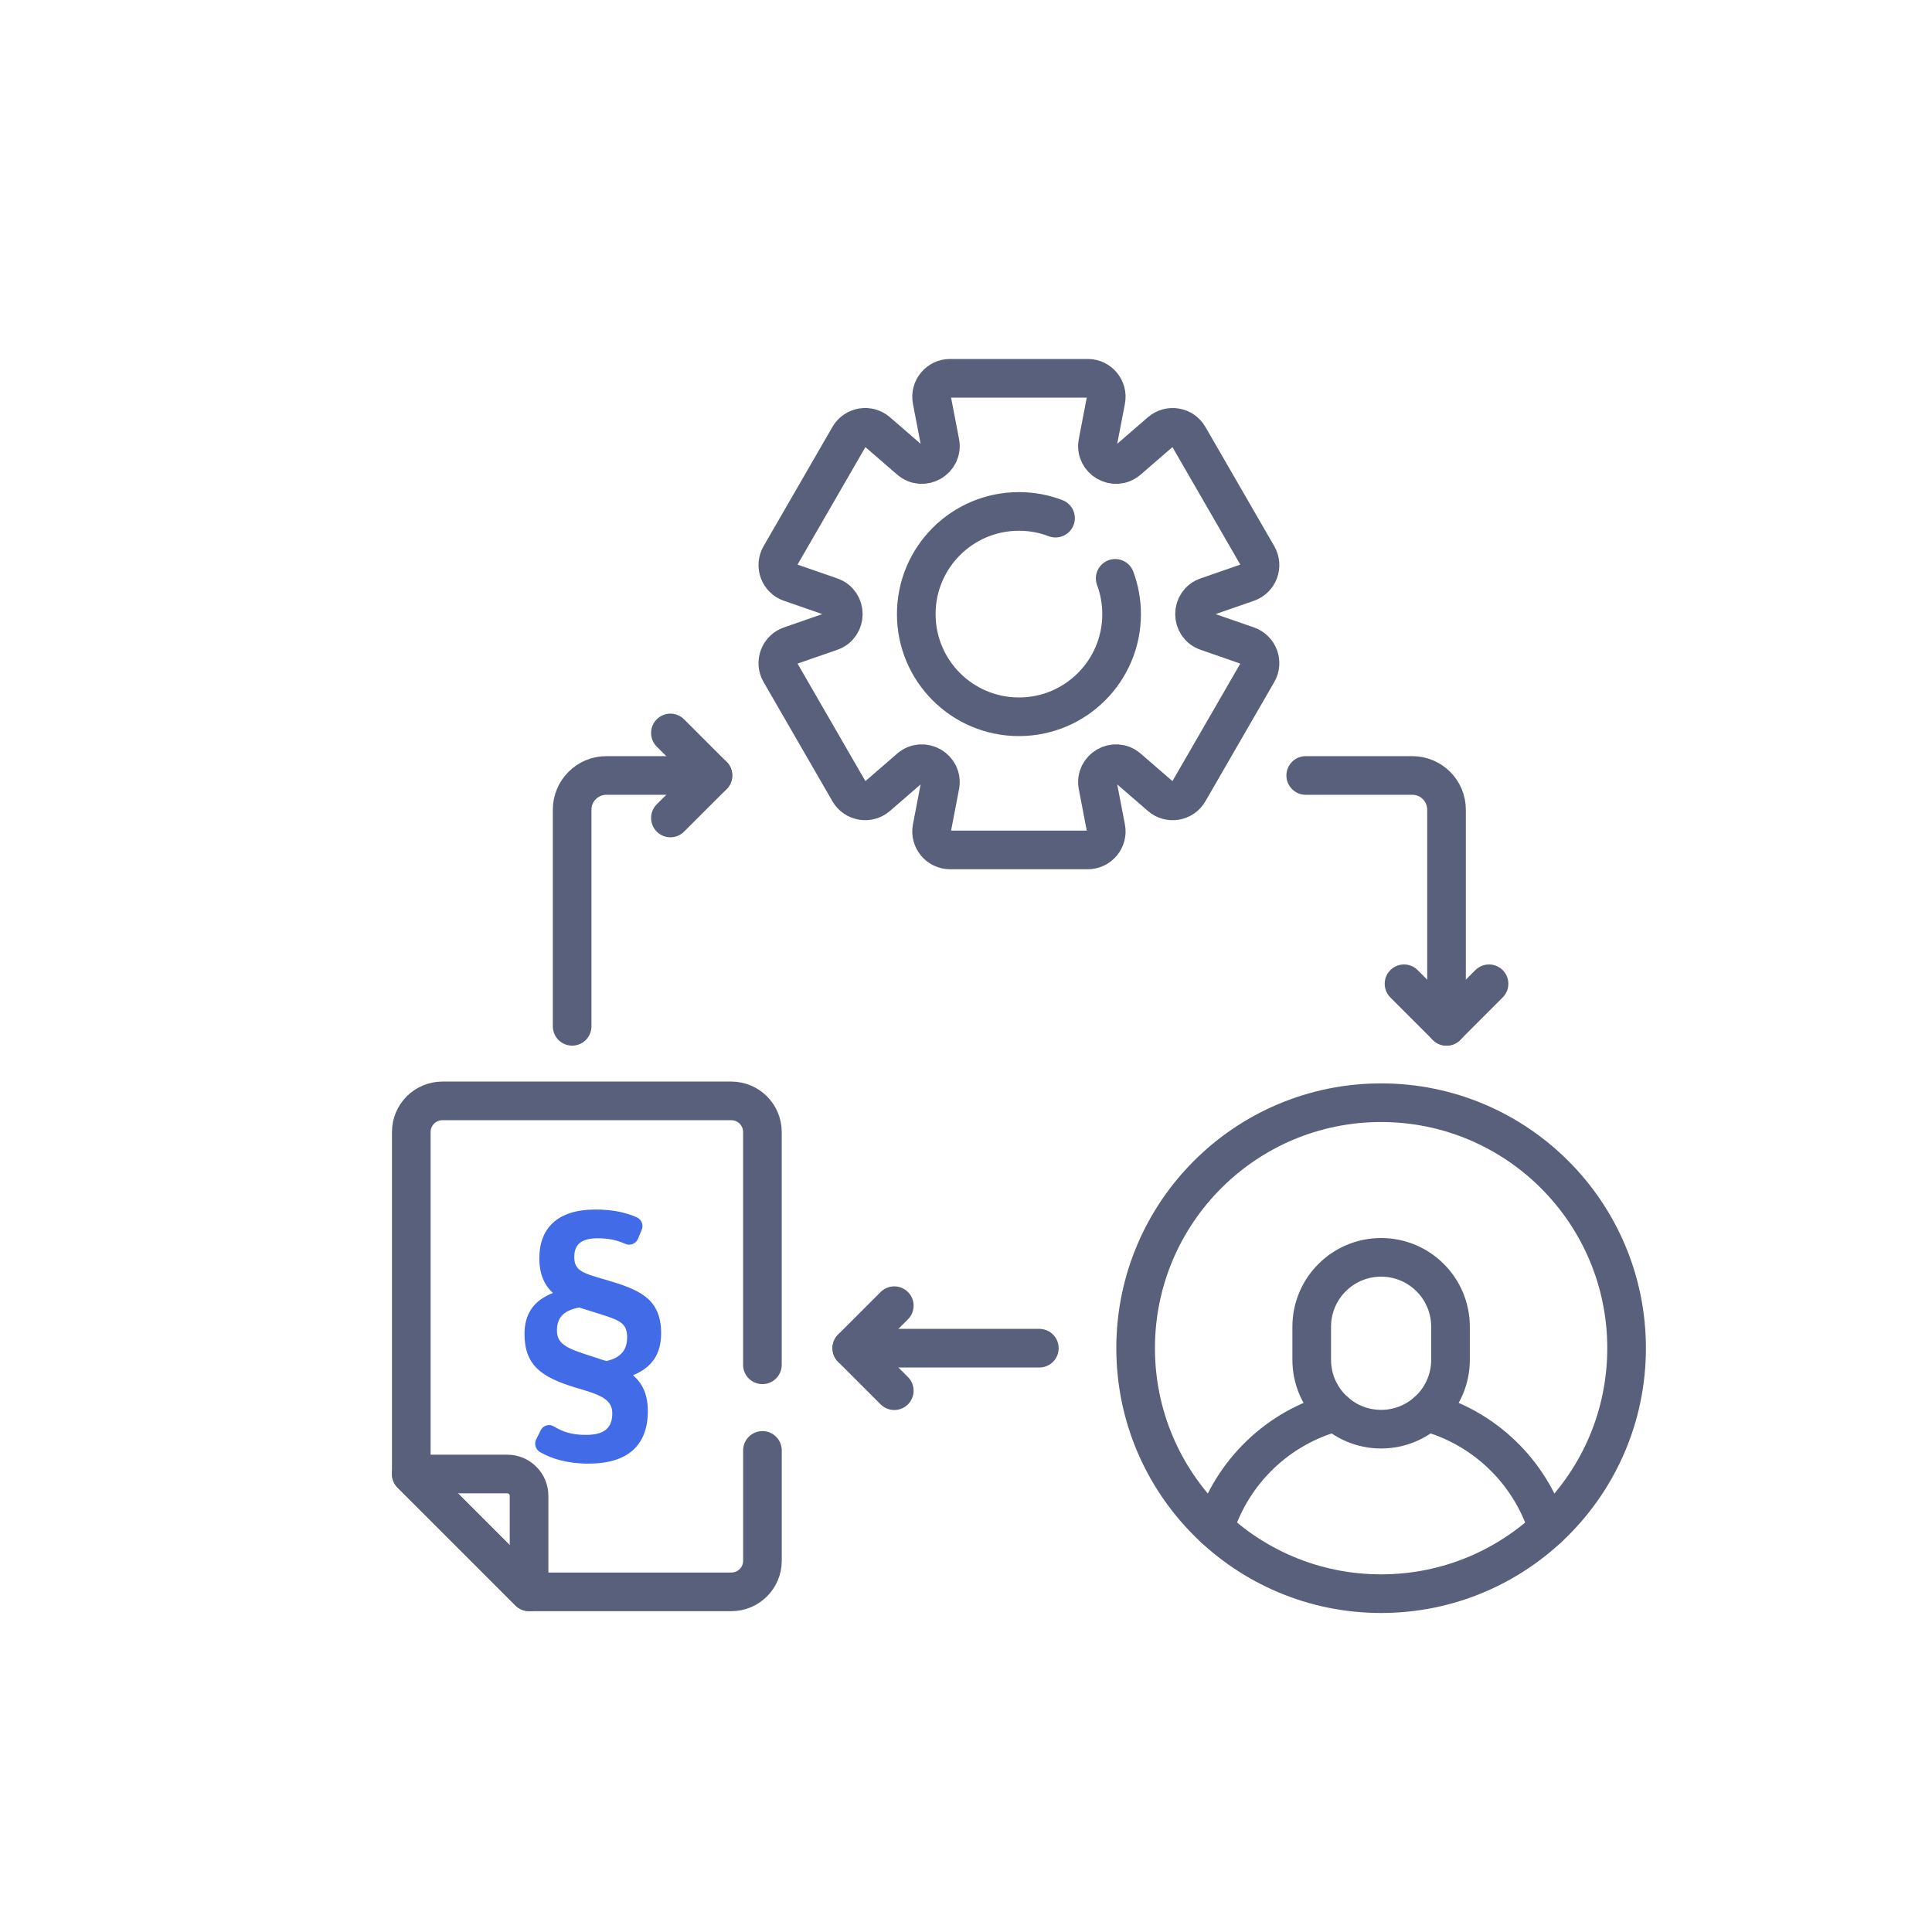 <svg xmlns="http://www.w3.org/2000/svg" id="Layer_1" data-name="Layer 1" viewBox="0 0 500 500"><defs><style>      .cls-1 {        fill: #426be7;      }      .cls-2, .cls-3 {        fill: none;      }      .cls-3 {        stroke: #59607c;        stroke-linecap: round;        stroke-linejoin: round;        stroke-width: 10px;      }    </style></defs><g><rect class="cls-2" x="131.66" y="306.87" width="85.69" height="88.07"></rect><path class="cls-1" d="M152.3,378.79c-5.44,0-9.6-1.28-12.48-2.96-1.2-.64-1.68-2.16-1.04-3.36l1.2-2.4c.64-1.2,2.16-1.6,3.28-.96,2.24,1.36,4.56,2.24,8.32,2.24,4.8,0,6.88-1.76,6.88-5.6s-3.52-4.88-9.76-6.72c-8.56-2.64-12.96-5.68-12.96-13.84,0-5.04,2.32-8.64,7.36-10.56-2.16-2-3.52-4.8-3.52-8.96,0-7.76,4.64-12.64,14.48-12.64,4.8,0,7.92.8,10.72,2,1.28.56,1.84,2.08,1.28,3.28l-.96,2.32c-.56,1.28-2,1.84-3.28,1.28-2.16-.96-4.24-1.44-7.12-1.44-4.48,0-6.08,1.76-6.08,4.88,0,3.52,2.24,4.16,8.08,5.84,8.4,2.48,14.4,4.64,14.4,13.84,0,5.44-2.4,8.88-7.28,10.88,2.4,2.08,3.84,4.88,3.84,9.28,0,8.72-5.04,13.6-15.36,13.6ZM153.74,339.59l-3.84-1.2c-4.48.8-5.76,3.04-5.76,5.92,0,3.84,2.96,4.8,10.32,7.12.8.32,1.68.56,2.48.8,3.92-.88,5.36-3.04,5.36-6.16,0-3.92-2.16-4.48-8.56-6.48Z"></path></g><path class="cls-3" d="M325.45,143.85l-17.82-30.86c-1.5-2.6-5-3.19-7.28-1.23l-8.41,7.28c-3.43,2.97-8.69-.06-7.83-4.52l2.1-10.93c.57-2.95-1.69-5.69-4.7-5.69h-35.63c-3.01,0-5.27,2.74-4.7,5.69l2.1,10.93c.86,4.46-4.4,7.49-7.83,4.52l-8.41-7.28c-2.27-1.97-5.77-1.38-7.28,1.23l-17.82,30.86c-1.5,2.6-.26,5.93,2.58,6.91l10.51,3.65c4.29,1.49,4.29,7.56,0,9.04l-10.51,3.65c-2.84.98-4.08,4.31-2.58,6.91l17.82,30.86c1.5,2.6,5,3.19,7.28,1.23l8.41-7.28c3.43-2.97,8.69.06,7.83,4.52l-2.1,10.93c-.57,2.95,1.69,5.69,4.7,5.69h35.63c3.01,0,5.27-2.74,4.7-5.69l-2.1-10.93c-.86-4.46,4.4-7.49,7.83-4.52l8.41,7.28c2.27,1.97,5.77,1.38,7.28-1.23l17.82-30.86c1.5-2.6.26-5.93-2.58-6.91l-10.51-3.65c-4.29-1.49-4.29-7.56,0-9.04l10.51-3.65c2.84-.98,4.08-4.31,2.58-6.91Z"></path><path class="cls-3" d="M288.61,149.68c1.07,2.88,1.66,6,1.66,9.25,0,14.67-11.89,26.57-26.57,26.57s-26.57-11.89-26.57-26.57,11.89-26.57,26.57-26.57c3.34,0,6.53.61,9.47,1.74"></path><path class="cls-3" d="M148.07,265.61v-56.06c0-4.89,3.97-8.86,8.86-8.86h27.58"></path><polyline class="cls-3" points="173.5 189.69 184.51 200.69 173.5 211.69"></polyline><path class="cls-3" d="M374.36,265.61v-56.06c0-4.89-3.97-8.86-8.86-8.86h-27.58"></path><polyline class="cls-3" points="363.36 254.6 374.36 265.61 385.36 254.6"></polyline><circle class="cls-3" cx="357.43" cy="348.91" r="63.53"></circle><path class="cls-3" d="M314.3,395.55c4.59-14.65,16.44-26.09,31.33-30.1"></path><path class="cls-3" d="M369.23,365.44c14.9,4.02,26.74,15.46,31.33,30.11"></path><path class="cls-3" d="M357.43,369.87h0c-9.92,0-17.96-8.04-17.96-17.96v-8.55c0-9.92,8.04-17.96,17.96-17.96h0c9.92,0,17.96,8.04,17.96,17.96v8.55c0,9.92-8.04,17.96-17.96,17.96Z"></path><polyline class="cls-3" points="231.44 337.91 220.44 348.91 231.44 359.91"></polyline><line class="cls-3" x1="220.44" y1="348.91" x2="268.98" y2="348.91"></line><path class="cls-3" d="M197.31,353.21v-60.25c0-4.45-3.61-8.05-8.05-8.05h-74.77c-4.45,0-8.05,3.61-8.05,8.05v88.52l30.49,30.49h52.34c4.45,0,8.05-3.61,8.05-8.05v-28.55"></path><path class="cls-3" d="M136.92,411.96v-24.85c0-3.11-2.52-5.64-5.64-5.64h-24.85l30.49,30.49Z"></path></svg>